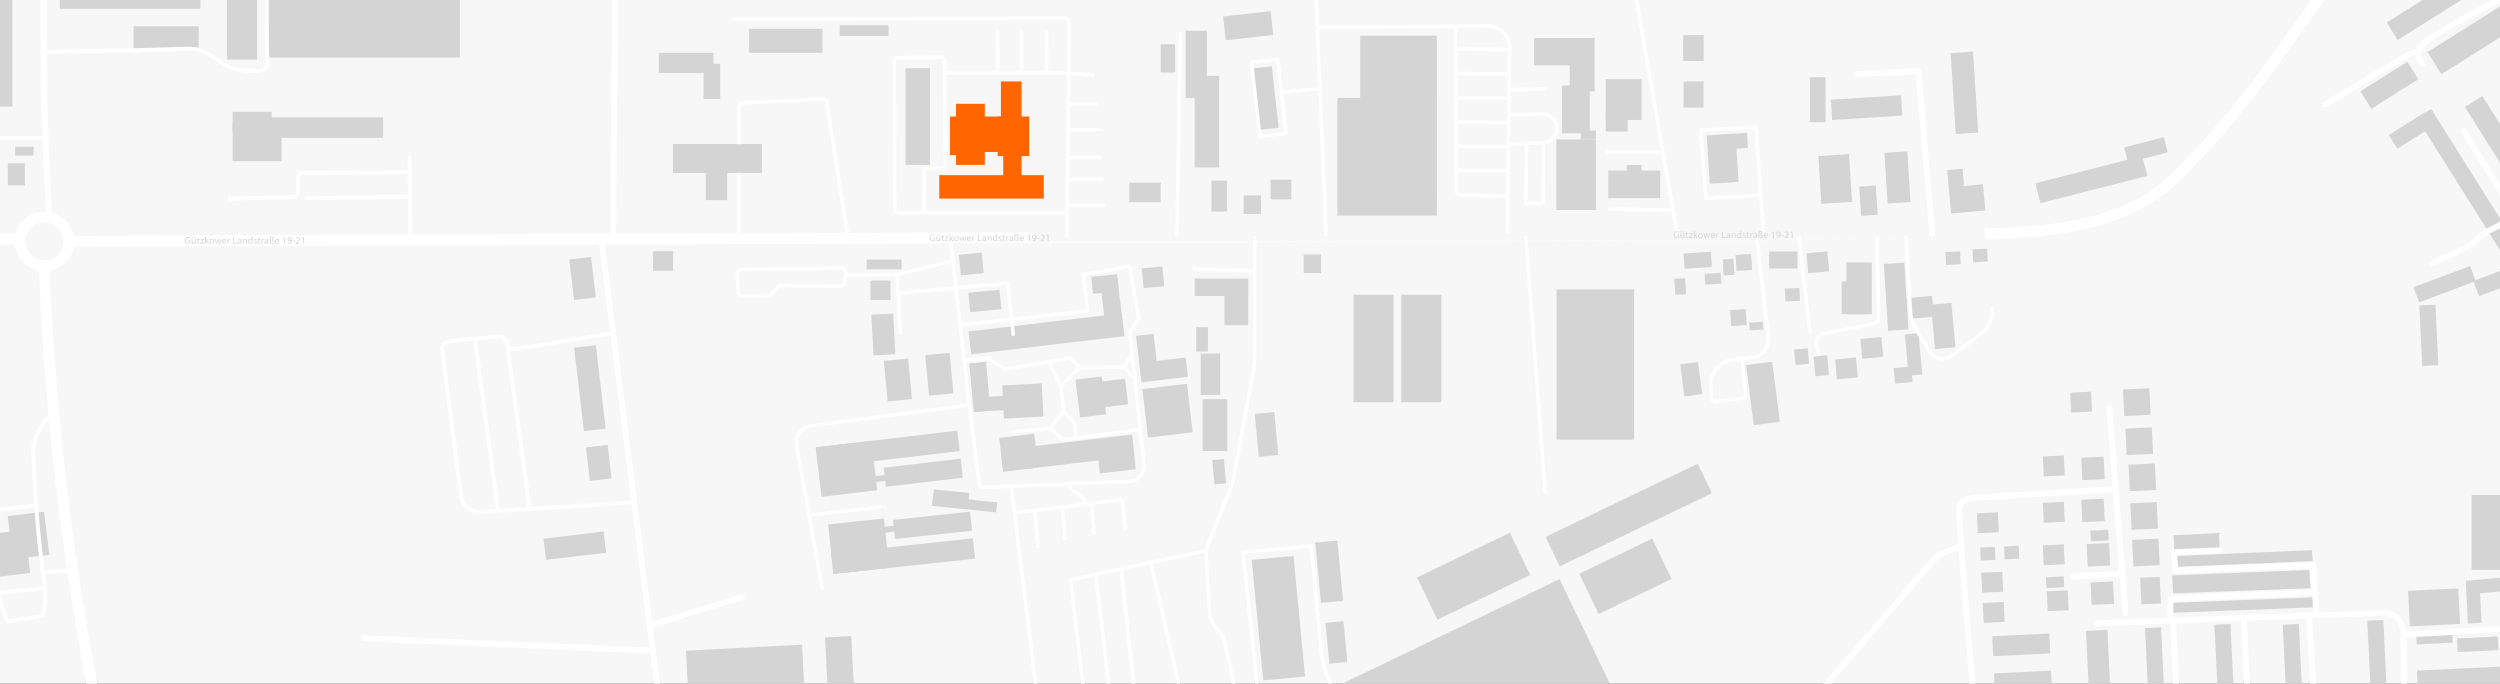 <svg xmlns="http://www.w3.org/2000/svg" id="Ebene_7" data-name="Ebene 7" viewBox="0 0 2560 700"><rect x="0" y="0" width="2560" height="700" fill="#333333" stroke="none"/><defs><clipPath id="clippath"><path d="M0 0h2560v700H0z" style="fill:none"/></clipPath><style>.cls-2,.cls-3,.cls-4,.cls-6,.cls-7,.cls-8,.cls-9{fill:none;stroke:#fff}.cls-2,.cls-3,.cls-6,.cls-8{stroke-miterlimit:10}.cls-2,.cls-9{stroke-width:6px}.cls-12{fill:#f60}.cls-13{fill:#d4d4d4}.cls-3,.cls-4,.cls-7,.cls-9{stroke-linecap:round}.cls-3,.cls-7,.cls-8{stroke-width:3.5px}.cls-4{stroke-width:4px}.cls-4,.cls-7,.cls-9{stroke-linejoin:round}.cls-6{stroke-width:11px}</style></defs><g style="clip-path:url(#clippath)"><path d="M0 0h2560v700H0z" style="fill:#f7f7f7"/><path d="M0 0h12.7v109.16H0zM15.46 150.28h19v9h-19zM7.99 167.28h17.44v22.53H7.99zM61.17 0h144v9h-144zM232.32 0h31v61h-31zM136.75 26.92h66.72v24.11h-66.72zM273.86 0h197v59h-197zM263.32 120.16h129v21h-129z" class="cls-13"/><path d="M238.18 114.49h40v21h-40z" class="cls-13"/><path d="M238.18 124.99h50.17v40.07h-50.17zM674.6 54.11h56v20.56h-56z" class="cls-13"/><path d="M720.5 65.38h17v36h-17zM767.12 29.5h75v24.61h-75zM859.84 25.87h50v11h-50zM927.28 69.85h25v99h-25zM689.27 147.75h90.5v29h-90.5z" class="cls-13"/><path d="M689.27 147.75h90.5v29h-90.5z" class="cls-13"/><path d="M689.27 147.75h90.5v29h-90.5z" class="cls-13"/><path d="M722.67 163.91h22v41h-22z" class="cls-13"/><path d="M1024.92 83.38h21.13v54.11h-21.13z" class="cls-12"/><path d="M1021.67 119.35h32.26v40.5h-32.26zM972.8 119.35h26v39.47h-26z" class="cls-12"/><path d="M978.95 106.29h29.5v62.56h-29.5z" class="cls-12"/><path d="M1004.31 119.35h25.75v36.25h-25.75zM1027.3 155.75h18.75v32.75h-18.75z" class="cls-12"/><path d="M961.84 179.36h107v24h-107z" class="cls-12"/><path d="M1188.53 45.27h14.75v29h-14.75zM1214.12 31.56h21.75v68.86h-21.75z" class="cls-13"/><path d="M1223.38 77.71h25v93.75h-25zM1240.56 184.91h15.75v31.75h-15.75zM1273.55 200.06h17.75v19h-17.75zM1334.99 260.56h17.75v19h-17.75zM1301.12 183.96h21.25v20.25h-21.25zM1169.124 274.854l21.154-2.015 1.92 20.159-21.154 2.015z" class="cls-13"/><rect width="21" height="63.25" x="1284.92" y="68.94" class="cls-13" rx=".75" ry=".75" transform="rotate(-6.4 1294.83 100.562)"/><path d="m1252.423 16.88 48.695-5.462 2.731 24.347-48.695 5.462zM1156.45 186.97h32.08v20h-32.08zM991.552 299.723l31.936-3.041 1.896 19.91-31.935 3.041zM905.008 369.483l24.907-2.372 3.957 41.552-24.907 2.372zM947.421 363.618l24.907-2.372 3.957 41.552-24.907 2.372zM992.655 372.32l16.834-1.603 4.737 49.745-16.833 1.603z" class="cls-13"/><path d="m992.655 372.32 16.834-1.603 4.737 49.745-16.833 1.603z" class="cls-13"/><path d="m1037.457 404.871.796 14.639-28.948 1.573-.795-14.639z" class="cls-13"/><path d="m1066.674 392.53 1.845 33.95-40.44 2.197-1.845-33.95zM892.355 451.351 898.34 502l-57.102 6.748-5.986-50.647z" class="cls-13"/><path d="m980.302 440.986 2.465 20.855-144.99 17.135-2.466-20.855zM983.71 469.63l2.303 19.484-78.861 9.32-2.303-19.485zM992.559 504.819l-1.67 16.385-36.312-3.701 1.67-16.385z" class="cls-13"/><path d="m1021.12 514.493-1.04 10.197-65.56-6.682 1.039-10.197zM915.374 485.343l.704 5.958-27.886 3.296-.704-5.959zM905.144 530.876l5.437 50.71-57.172 6.13-5.437-50.71z" class="cls-13"/><path d="m996.29 551.228 2.24 20.88-145.169 15.566-2.238-20.88zM993.386 523.94l2.092 19.508-78.957 8.466-2.092-19.508z" class="cls-13"/><path d="m924.703 537.366.64 5.966-27.92 2.993-.64-5.965zM892.261 322.213l22.38-1.165 2.17 41.684-22.38 1.165zM582.969 265.756l22.255-2.63 4.899 41.452-22.255 2.63zM587.873 356.104l22.255-2.63 10.096 85.425-22.255 2.63zM599.934 458.197l22.255-2.63 4.049 34.262-22.255 2.63zM556.547 551.553l61.601-7.28L620.716 566l-61.601 7.28zM891.36 287.29h20.5v20h-20.5zM668.77 257.3h20.5v20h-20.5zM887.36 265.8h35.9v10h-35.9zM981.905 260.923l23.394-2.228 2.004 21.045-23.394 2.228zM1392.85 36.54h78.5v164.3h-78.5z" class="cls-13"/><path d="M1369.48 100.24h101.87V220.8h-101.87zM1570.92 38.94h57v28h-57z" class="cls-13"/><path d="M1607.42 38.94h25.5v54.77h-25.5z" class="cls-13"/><path d="M1599.42 87.53h28.5v49h-28.5zM1593.69 142.77h40.5v72.25h-40.5z" class="cls-13"/><path d="M1618.88 133.76h15.31v9.01h-15.31zM1644.26 81.06h36.75v41.75h-36.75z" class="cls-13"/><path d="M1644.26 115.48h22.5v19.25h-22.5zM1646.85 174.67h53.2v28.25h-53.2z" class="cls-13"/><path d="M1665.74 168.87h15.27v7.5h-15.27zM1723.59 35.99h21v26.5h-21zM1723.94 83.45h20.5v26.75h-20.5zM1747.714 138.693l29.442-1.853 3.108 49.403-29.442 1.852z" class="cls-13"/><path d="m1761.012 137.856 27.945-1.758.967 15.38-27.944 1.758zM1861.979 159.787l31.438-1.978 3.077 48.904-31.438 1.978zM1929.653 156.478l23.454-1.476 3.265 51.898-23.454 1.475zM1929.084 270.296l20.958-1.319 4.301 68.365-20.958 1.319zM1890.72 268.71h26v53h-26z" class="cls-13"/><path d="M1885.88 288.21h25.5v33.5h-25.5zM1903.862 191.081l16.967-1.067 1.883 29.94-16.966 1.068zM1874.794 102.077l71.858-4.52 1.31 20.828-71.858 4.52zM1853.34 79.07h16v46.04h-16zM1997.472 54.32l22.955-1.445 5.214 82.877-22.955 1.444zM1995.523 191.925l35.039-3.152 2.406 26.752-35.038 3.152z" class="cls-13"/><path d="m1993.915 174.127 15.647-1.407 1.881 20.915-15.647 1.408zM2084.227 187.678l109.499-27.91 5.187 20.349-109.5 27.91z" class="cls-13"/><path d="m2175.1 150.907 40.698-10.374 3.952 15.505-40.698 10.374zM2485.725 53.361l75.319-47.413 14.272 22.672-75.32 47.413zM2443.943 23.107l75.32-47.413 11.256 17.882-75.32 47.413zM2417.072 93.48l48.053-30.249 11.256 17.882-48.052 30.248zM2446.05 138.31l38.082-23.972 8.806 13.99-38.083 23.972zM2471.387 294.176l58.043-21.794 5.81 15.475-58.042 21.794z" class="cls-13"/><path d="m2532.77 287.747 58.042-21.794 5.81 15.475-58.042 21.794zM2493.894 312.012l2.964 61.929-16.511.79-2.964-61.929zM2541.917 98.271l47.413 75.32-17.882 11.256-47.413-75.32zM2489.515 111.61l85.236 135.406-14.716 9.264-85.237-135.406zM2530.93 506.95H2560v76.5h-29.07zM2465.878 604.93l51.44-2.462 1.746 36.458-51.442 2.462zM2525.137 596.868l13.984-.67 1.994 41.673-13.984.67zM2424.091 635.622l16.441-.787 3.314 69.241-16.441.787zM2337.578 639.763l16.442-.787 3.313 69.241-16.44.787zM2267.578 639.76l16.442-.787 3.313 69.24-16.44.787zM2196.502 643.153l16.441-.787 3.314 69.241-16.441.787zM2191.506 591.7l20.007-.958 1.301 27.179-20.007.957zM2183.286 552.845l26.97-1.295 1.305 27.178-26.97 1.296zM2181.491 515.394l26.969-1.295 1.305 27.178-26.969 1.296zM2131.197 511.716l22.974-1.103 1.103 22.973-22.973 1.104zM2131.194 468.716l22.974-1.104 1.103 22.974-22.973 1.103zM2136.733 557.198l22.973-1.103 1.104 22.973-22.974 1.104zM2140.742 596.45l22.973-1.103 1.104 22.974-22.974 1.103zM2095.858 605.487l21.476-1.032.98 20.407-21.475 1.031zM2091.857 558.453l21.475-1.032.98 20.407-21.475 1.031zM2091.857 514.903l21.475-1.032.98 20.407-21.475 1.031zM2091.848 467.408l21.475-1.032.98 20.406-21.475 1.032zM2119.843 402.1l21.475-1.032.98 20.406-21.475 1.032zM2024.359 525.619l21.475-1.032.98 20.407-21.475 1.031zM1849.827 259.398l21.413-1.926 1.83 20.348-21.413 1.926zM1777.187 261.034l15.968-1.005 1.036 16.468-15.968 1.004zM1787.937 373.877l26.78-3.44 7.899 61.495-26.78 3.44zM1593.92 296.32h79.45v153.9h-79.45zM1434.94 301.9h41v110.05h-41zM1546.115 545.542l20.813 43.286-95.07 45.713-20.814-43.286zM1597.031 593.013l55.633 115.7-230.048 110.615-55.632-115.7zM1738.523 474.823l14.513 30.182-155.868 74.947-14.512-30.182zM1691.87 551.57l19.856 41.294-74.685 35.912-19.856-41.295zM1385.94 301.9h41v110.05h-41zM1720.55 373.135l18.25-2.345 4.214 32.8-18.25 2.345zM1771.681 317.478l15.969-1.005 1.036 16.468-15.969 1.004zM1763.99 265.633l11.048-.695 1.036 16.467-11.048.695zM1714.486 285.502l11.048-.695 1.036 16.467-11.048.695zM1746.174 291.467l-.695-11.049 16.467-1.036.695 11.049zM1791.667 338.373l-.503-7.985 13.973-.879.502 7.985zM1724.938 275.212l-.986-15.679 27.995-1.761.986 15.679zM1905.108 347.053l21.414-1.926 1.83 20.348-21.414 1.926zM1879.11 368.018l21.414-1.926 1.83 20.348-21.413 1.926zM1857.11 365.019l13.944-1.255 1.83 20.348-13.943 1.255zM1811.6 274.97v-17.5h29v17.5zM1837.131 357.864l13.944-1.254 1.433 15.936-13.944 1.254zM1939.107 376.863l17.928-1.612 1.433 15.935-17.928 1.613z" class="cls-13"/><path d="m1950.563 342.448 14.024-1.262 3.808 42.34-14.023 1.261zM1977.342 312.042l20.916-1.882 4.081 45.377-20.915 1.881z" class="cls-13"/><path d="m1955.216 305.08 23.276-2.095 1.919 21.324-23.276 2.094zM2028.816 586.525l21.475-1.032.98 20.407-21.475 1.031zM2030.309 617.468l21.475-1.032.98 20.407-21.475 1.031zM2040.046 651.503l58.433-2.806.98 20.406-58.433 2.807zM2041.869 689.542l58.433-2.807.98 20.407-58.433 2.807zM2140.568 543.304l18.21-.875.527 10.987-18.209.875zM2095.066 591.152l18.209-.875.528 10.988-18.21.874zM2027.678 560.747l14.983-.72.636 13.235-14.983.72zM2052.172 559.543l14.983-.72.636 13.235-14.983.72zM1992.15 258.129l14.983-.72.635 13.235-14.982.72zM1827.622 295.5l14.983-.72.635 13.235-14.982.72zM2019.843 255.324l14.983-.72.636 13.235-14.983.72zM2179.596 475.84l26.969-1.295 1.305 27.179-26.969 1.295zM2176.484 438.842l26.969-1.295 1.305 27.179-26.968 1.295zM2173.958 398.84l26.969-1.296 1.305 27.179-26.969 1.295zM2136.044 646.05l21.975-1.052 3.313 69.241-21.974 1.052zM2566.611 591.013l1.243 13.945-41.556 3.701-1.242-13.945zM2272.248 545.824l.84 17.51-46.446 2.23-.84-17.51zM2224.33 589.12l140.35-5.45 1.17 18.69-140.64 5.2zM2224.41 617.33l143.75-5.65.73 10.27-144.05 5.52zM2227.09 569.34l140.32-5.96.81 11.23-140.61 5.81zM2557.752 651.725l.671 13.984-41.671 2.002-.672-13.984zM2561.84 682.53l.963 20.046-86.9 4.174-.963-20.047zM2511.041 646.239l.569 11.836-36.958 1.775-.568-11.836zM1346.792 555.661l22.648-2.157 5.878 61.721-22.648 2.157zM1284.84 423.806l20.01-1.906 4.19 44.001-20.01 1.906zM1253.77 288.86h24.37v44.2h-24.37z" class="cls-13"/><path d="M1223.38 285.21h54.76v17.91h-54.76zM1186.4 385.71l-17.875 2.112-5.188-43.895 17.876-2.112zM1149.472 329.136l-17.876 2.112-5.187-43.894 17.876-2.113z" class="cls-13"/><path d="m1143.98 280.899 1.662 17.45-26.47 2.522-1.663-17.451zM1216.47 385.823l-47.539 5.618-2.336-19.762 47.54-5.619zM1132.726 424.24l-26.813 3.169-4.577-38.73 26.813-3.17z" class="cls-13"/><path d="m1155.203 414.045-36.745 4.343-3.102-26.248 36.745-4.342zM1163.038 480.476l-36.745 4.342-3.853-32.603 36.745-4.342z" class="cls-13"/><path d="m1161.795 467.063-134.474 15.892-2.612-22.106 134.474-15.892z" class="cls-13"/><path d="m1063.128 478.728-35.821 4.233-4.084-34.56 35.82-4.233zM1151.461 344.19l-156.908 18.543-2.758-23.337 156.908-18.544zM1221.304 442.688l-45.682 5.398-5.869-49.654 45.682-5.399zM1256.75 461.8h-25.26v-53.07h25.26zM1249.5 404.51h-20v-42.47h20zM1236.95 360.01h-12v-25h12zM1255.568 494.895l-11.946 1.138-2.37-24.887 11.945-1.138zM1281.773 573.337l42.807-4.077 11.755 123.442-42.806 4.076zM1357.273 637.835l18.417-1.753 3.982 41.81-18.417 1.754zM702.447 666.31l118.809-6.184 2.26 43.42-118.809 6.186zM844.771 652.723l26.924-1.401 2.634 50.611-26.923 1.402zM7.893 528.522l37.213-4.556 5.407 44.17-37.212 4.557z" class="cls-13"/><path d="m-11.712 547.027 37.212-4.556 5.408 44.17-37.212 4.556z" class="cls-13"/><path d="M44.57-10.83c-.64 78.14 1.35 156.3 5.97 234.3" class="cls-2"/><path d="M45.24 274.84a2888.641 2888.641 0 0 0 50.35 433.38" class="cls-6"/><path d="M45.11 53.56c51.51-1.82 87.57-1.67 136.53-3.4 8.05-.28 16.32-1.06 23.97 1.48 10.56 3.5 18.51 12.38 28.73 16.75 7.64 3.27 16.12 3.84 24.41 4.36 5.4.34 12.14-.06 14.36-5 .83-1.86.78-3.98.71-6.02-.79-22.9-.62-44.26-.62-69.44" style="fill:none;stroke:#fff;stroke-miterlimit:10;stroke-width:4px"/><path d="M69.6 247.09s1963.25-7.51 1963.1-7.48c30.95-1.33 62.03-2.67 92.45-8.54 30.42-5.86 60.38-16.47 85.35-34.79 16.38-12.02 32.78-30.21 43.82-42.21 56.68-61.58 89.3-113.6 132.26-172.18" class="cls-6"/><path d="m630.13-14.29-2.32 259.32M616.21 248.27l58.39 467.17" class="cls-2"/><path d="M1357.98 241.09 1347.51-6.93M1543.68 239.13l2.18-189.44c.15-12.92-10.37-23.44-23.29-23.29l-171.92 1.96" class="cls-8"/><path d="m1978.65 239.22-14.3-166.32-61.64 2.87M1863.53 708.73l115.85-134.65c3.46-4.02 7.88-7.11 12.84-8.99l13-4.91M2019.91 702.75s-12.46-146.95-13.35-169.93c-.07-1.8-.27-7.99-.26-9.34.04-4.14.28-8.01 5.39-10.96 5.84-3.37 14.67-3.06 21.39-3.5 43.46-2.82 81.7-4.75 129.13-7.83M2159.98 418.05l16.47 209.68M2122.53 590.55l49.08-3.23M2146.82 638.28s295.2-11.16 295.48-10.97c7.8.29 15.12 5.88 17.45 13.33 1.09 3.48 1.16 7.19 1.22 10.84l.87 53.3M2462.84 649.89l102.14-5.88M2225.39 636.34l3.02 67.53M2297.78 633.42l3.35 68.52M2364.67 631.14l4.23 73.24M2372.02 629.16l-3.46-50.3-141.03 5.45-1.38-18.96 46.42-1.77" class="cls-9"/><path d="m2370 606.84-147.42 5.91-.21 21.89M2565.38 203.13s-85.04-137.75-84.97-137.57c-2.19-3.75-4.43-7.87-3.86-12.17.46-3.51 2.76-6.51 5.32-8.96 3.37-3.22 7.31-5.76 11.26-8.23 24.34-15.21 49.96-28.27 75.53-41.31M2475.88 53.5c-5.76-.08-11.04 2.99-15.98 5.96l-79.08 47.61M2564.71 227.6c-8.32 5.5-18.33 8.46-25.7 15.18-2.46 2.24-4.57 4.86-7.25 6.83-1.89 1.39-4.01 2.42-6.12 3.44-11.73 5.68-23.46 11.36-35.18 17.04" class="cls-9"/><path d="m234.9 203.47 66.16-1.7a3.886 3.886 0 0 0 3.79-3.78l.47-16.97a3.89 3.89 0 0 1 3.85-3.78l108.4-1.08M419.37 161.17l.74 79.76M418.99 201.45l-104.82 1.7M45.39 141.17l-47.8-.01M53.55 424.03C42.16 434.4 33.06 449.5 34 464.87c1.01 16.39 1.44 27.88 2.53 45.58 1.57 25.56 4.51 53.81 8.06 80.4 1.78 13.31 3.56 27.33-1.43 39.8l-35.89 5.81-9.95-29.41 48.12-4.29M34.99 517.69l-36.57 4.33M45.26 585.55l25.93-.39M628.1 340.98l-99.17 16.31c-4.45.73-8.73-2.02-9.9-6.37h0a8.77 8.77 0 0 0-9.34-6.44l-48.92 4.85c-4.92.49-8.47 4.95-7.84 9.86l18.95 147.8c1.33 10.4 10.51 17.97 20.98 17.31l155.48-9.9M486.15 346.88l23.75 175.39M519.3 351.76l22.85 168.21" class="cls-4"/><path d="m751.58 19.99 337.35-1.54a5.98 5.98 0 0 1 6.01 6.05l-2.41 216.55" class="cls-7"/><path d="m1119.37 76.59-24.83-1.76-125.8-.18c-.88 0-1.59-.73-1.56-1.6l.27-11.34a3.082 3.082 0 0 0-3.1-3.15l-45.57.37a3.032 3.032 0 0 0-3.01 3.04l.62 153.52c0 1.13.92 2.04 2.04 2.03l174.18-.12" class="cls-7"/><path d="m967.26 69.85.72 102.7-21.43-.45-.42 44.43M1021.55 32.17l.12 42.51M1046.05 32.17l.12 42.51M1046.05 32.17l.12 42.51M1122.91 106.29l-27.44-.02-.29-.02M1125.43 132.79l-29.93-.02-.32-.02M1126.42 161.29l-32.16-.02-.34-.02M1128.42 184.04l-34.14-.02-.36-.02M1130.67 210.29l-36.36-.02-.39-.02M756.36 241.5l.72-133.76c0-1.24.98-2.25 2.21-2.31l84.66-4.05c1.19-.06 2.22.79 2.41 1.96l21.32 136.59M1071.87 33.45l-.31 41.32M1208.77 34.36l-3.55 206.26M1350.14 90.78l-37.97 3.83 4.57 41.73-26.49 3.58-8.79-76.27 26.81-2.74 3.94 33.68" class="cls-7"/><path d="m1490.44 26.17.87 168.52a5.558 5.558 0 0 0 5.48 5.53l46.96.63M1544.94 50.54l-54.5-.34M1545.56 75.54l-54.73-.34M1545.28 100.59l-54.44-.35M1545.28 125.34l-54.44-.35M1545.28 150.09l-54.84-.35M1542.95 174.84l-52.51-.35" class="cls-8"/><path d="m1547.88 91.72 35.01-.94M1546.27 117.56l32.51-.75c8.38-.19 15.36 6.12 15.7 14.19h0c.34 8.19-6.31 15.08-14.81 15.36l-34.1 1.11" class="cls-3"/><path d="m1580.63 147.62-.14 60.4-18.11.34.89-60.89M1717.5 239.57 1674.43-7.26M1712.2 215.02l-64.09-1.07M1702.35 155.97l-55.5-.31M1805.7 237.96l-7.59-107.88-56.54 3.24 5.17 69.82 56.3-3.28" class="cls-7"/><path d="m668.19 666.28-295.41-12.62M667.59 639.75l91.9-28.29" class="cls-9"/><path d="m842 602.77-26.36-146.19c-1.79-9.92 5.08-19.33 15.08-20.63l161.91-21.15-19.53-172.15M828.9 527.58l72.53-8.27" class="cls-7"/><path d="m992.23 413.82 10.75 82.88a2.812 2.812 0 0 0 2.9 2.45l150.64-6.3c9.04-.38 15.88-8.31 14.92-17.31l-14.51-136.06 9.1-13.04-9.11-53.54-47.67 8.21 4.62 37.31-128.79 14.26" class="cls-7"/><path d="m989 368.95 22.37-1.97 17.77 10.99 66.68-11.12 10.45 9.74 44.67-.81 8.4-13.74M1161.4 387.62l-9.9-11.39M975.31 267.3l-54.09 13.22c-.3.07-.6.11-.91.12l-50.1 1.56c-2.32.07-4.3-1.66-4.53-3.97h0a4.412 4.412 0 0 0-4.46-3.97l-101.81 1.71a4.42 4.42 0 0 0-4.34 4.55l.58 18.35a4.415 4.415 0 0 0 4.5 4.27l26.38-.52c1.22-.02 2.37-.55 3.19-1.45l6.62-7.32c.85-.94 2.06-1.47 3.33-1.45l60.78.8a4.41 4.41 0 0 0 4.38-3.54l1.9-8.71M918.66 280.89l3.24 60.13M920.44 299.98l111.47-9.76 5.55 52.13M1166.7 439.86l-77.72 10.36-14.06-11.61-37.11 3.54" class="cls-7"/><path d="m1074.47 371.9 11.72 23.81 19.69-19.48M1086.41 396.41l2.81 25.43-14.3 16.77M1089.44 421.84l-.07-.11 11.37 11.98.66 13.53M1035.25 498.38l.3-.62 25.86 210.87M1039.56 525.16l109.89-13.54 3.08 30.78M1117.44 515.72l2.87 30.37M1087.78 521.22l2.88 30.37M1059.97 524.72l2.88 35.5M1095.04 495.43c.17 2.9 1.74 5.69 4.13 7.33 1.42.98 3.08 1.56 4.59 2.39 3.75 2.07 6.55 5.79 7.49 9.97M1284.82 243.32v118.29c0 6.89-.63 13.78-1.87 20.56l-20.14 109.68c-.34 1.87-.87 3.69-1.58 5.45L1237 557.64a28.544 28.544 0 0 0-1.99 12.36l3.54 56.17c.43 6.9 3.37 13.4 8.26 18.29h0a28.41 28.41 0 0 1 7.72 14.27l9.94 47.63M1096.91 593.65l137.85-29.82M1096.38 594.18l13.34 114.04M1122.22 589.52l13.34 114.04M1148.06 582.73l13.34 123.64M1178.59 576.23l29.5 130.14" class="cls-7"/><path d="m1287.25 701.94-14.39-136.36 69.75-6.27 10.44 107.94a94.47 94.47 0 0 0 8.35 30.69l1.69 3.64M1562.55 243.11l19.65 260.27M1799.04 243.44l11.71 101.92c1.18 10.24-6.2 19.49-16.45 20.62l-18.84 2.08c-14.15 1.56-24.54 14-23.57 28.2l.75 10.96a4.27 4.27 0 0 0 4.81 3.94l27.47-3.54a3.36 3.36 0 0 0 2.91-3.72l-4.16-35.86M1842.09 242.79l11.25 97.35M1922.13 242.79l1.63 82.45a6.175 6.175 0 0 1-4.96 6.17l-51.48 10.3c-5.14 1.03-8.38 6.14-7.11 11.23l2.42 9.7M1951.68 242.42l4.65 75.83c.43 7.01 2.58 13.81 6.27 19.78l13.82 22.4c4.6 7.45 14.59 9.35 21.6 4.11l30.74-23a28.047 28.047 0 0 0 11.23-23.48l-.11-2.92" class="cls-7"/><path d="m21.49 244.8-27-.02" class="cls-6"/><circle cx="45.39" cy="247.09" r="25" class="cls-6"/><path d="m1223.23 275.42 61.08 2.05" class="cls-3"/><path d="M689.27 147.75h90.5v29h-90.5zM194.82 249.2c-.39.14-1.16.37-2.07.37-1.02 0-1.86-.26-2.52-.89-.58-.56-.94-1.46-.94-2.51 0-2.01 1.39-3.48 3.65-3.48.78 0 1.39.17 1.68.31l-.21.71c-.36-.16-.81-.29-1.49-.29-1.64 0-2.71 1.02-2.71 2.71s1.03 2.72 2.6 2.72c.57 0 .96-.08 1.16-.18v-2.01h-1.37v-.7h2.22v3.24ZM200.35 248.18c0 .5.01.94.04 1.32h-.78l-.05-.79h-.02c-.23.39-.74.9-1.6.9-.76 0-1.67-.42-1.67-2.12v-2.83h.88v2.68c0 .92.28 1.54 1.08 1.54.59 0 1-.41 1.16-.8.05-.13.08-.29.08-.45v-2.97h.88zm-3.43-4.89c0-.28.23-.51.51-.51s.49.22.49.51c0 .27-.2.51-.49.51s-.51-.24-.51-.51m1.86 0c0-.28.22-.51.5-.51s.49.22.49.51c0 .27-.2.51-.49.51s-.5-.24-.5-.51M203.05 243.27v1.39h1.26v.67h-1.26v2.61c0 .6.17.94.66.94.23 0 .4-.03.51-.06l.04.66c-.17.07-.44.12-.78.12-.41 0-.74-.13-.95-.37-.25-.26-.34-.69-.34-1.26v-2.64h-.75v-.67h.75v-1.16l.86-.23ZM204.93 248.99l2.19-2.85c.21-.26.41-.49.63-.75v-.02h-2.62v-.71h3.69v.55l-2.17 2.81c-.2.27-.4.51-.62.76v.02h2.83v.7h-3.93zM210.81 246.88h.02c.12-.17.29-.38.43-.55l1.42-1.67h1.06l-1.87 1.99 2.13 2.85h-1.07l-1.67-2.32-.45.5v1.82h-.87v-7.1h.87v4.48ZM219.19 247.04c0 1.79-1.24 2.57-2.41 2.57-1.31 0-2.32-.96-2.32-2.49 0-1.62 1.06-2.57 2.4-2.57s2.33 1.01 2.33 2.49Zm-3.84.05c0 1.06.61 1.86 1.47 1.86s1.47-.79 1.47-1.88c0-.82-.41-1.86-1.45-1.86s-1.49.96-1.49 1.88M220.76 244.66l.64 2.46c.14.54.27 1.04.36 1.54h.03c.11-.49.27-1.01.43-1.53l.79-2.47h.74l.75 2.42c.18.58.32 1.09.43 1.58h.03c.08-.49.21-1 .37-1.57l.69-2.43h.87l-1.56 4.84h-.8l-.74-2.31c-.17-.54-.31-1.02-.43-1.59h-.02c-.12.58-.27 1.08-.44 1.6l-.78 2.3h-.8l-1.46-4.84h.9ZM228.34 247.24c.02 1.19.78 1.68 1.66 1.68.63 0 1.01-.11 1.34-.25l.15.63c-.31.14-.84.3-1.61.3-1.49 0-2.38-.98-2.38-2.44s.86-2.61 2.27-2.61c1.58 0 2 1.39 2 2.28 0 .18-.02.32-.03.41zm2.58-.63c.01-.56-.23-1.43-1.22-1.43-.89 0-1.28.82-1.35 1.43h2.57M233.04 246.17c0-.57 0-1.06-.04-1.51h.77l.03.95h.04c.22-.65.75-1.06 1.34-1.06.1 0 .17 0 .25.03v.83c-.09-.02-.18-.03-.3-.03-.62 0-1.06.47-1.18 1.13-.02.12-.04.26-.04.41v2.58h-.87zM238.82 242.76h.87v6.01h2.88v.73h-3.75v-6.74ZM246.37 249.5l-.07-.61h-.03c-.27.38-.79.72-1.48.72-.98 0-1.48-.69-1.48-1.39 0-1.17 1.04-1.81 2.91-1.8v-.1c0-.4-.11-1.12-1.1-1.12-.45 0-.92.14-1.26.36l-.2-.58c.4-.26.98-.43 1.59-.43 1.48 0 1.84 1.01 1.84 1.98v1.81c0 .42.02.83.08 1.16h-.8Zm-.13-2.47c-.96-.02-2.05.15-2.05 1.09 0 .57.38.84.83.84.63 0 1.03-.4 1.17-.81.03-.09.05-.19.05-.28zM248.69 245.97c0-.5 0-.91-.04-1.31h.78l.05.8h.02c.24-.46.8-.91 1.6-.91.67 0 1.71.4 1.71 2.06v2.89h-.88v-2.79c0-.78-.29-1.43-1.12-1.43-.58 0-1.03.41-1.18.9-.04.11-.06.26-.06.41v2.91h-.88v-3.53ZM258.6 242.4v5.85c0 .43.01.92.04 1.25h-.79l-.04-.84h-.02c-.27.54-.86.95-1.65.95-1.17 0-2.07-.99-2.07-2.46-.01-1.61.99-2.6 2.17-2.6.74 0 1.24.35 1.46.74h.02v-2.89zm-.88 4.23c0-.11-.01-.26-.04-.37-.13-.56-.61-1.02-1.27-1.02-.91 0-1.45.8-1.45 1.87 0 .98.48 1.79 1.43 1.79.59 0 1.13-.39 1.29-1.05.03-.12.04-.24.04-.38v-.84ZM260.12 248.6c.26.17.72.35 1.16.35.64 0 .94-.32.94-.72 0-.42-.25-.65-.9-.89-.87-.31-1.28-.79-1.28-1.37 0-.78.63-1.42 1.67-1.42.49 0 .92.14 1.19.3l-.22.64c-.19-.12-.54-.28-.99-.28-.52 0-.81.3-.81.66 0 .4.29.58.92.82.84.32 1.27.74 1.27 1.46 0 .85-.66 1.45-1.81 1.45-.53 0-1.02-.13-1.36-.33l.22-.67ZM265.44 243.27v1.39h1.26v.67h-1.26v2.61c0 .6.17.94.66.94.23 0 .4-.03.51-.06l.04.66c-.17.07-.44.12-.78.12-.41 0-.74-.13-.95-.37-.25-.26-.34-.69-.34-1.26v-2.64h-.75v-.67h.75v-1.16l.86-.23ZM267.87 246.17c0-.57 0-1.06-.04-1.51h.77l.03.95h.04c.22-.65.75-1.06 1.34-1.06.1 0 .17 0 .25.03v.83c-.09-.02-.18-.03-.3-.03-.62 0-1.06.47-1.18 1.13-.02.12-.04.26-.04.41v2.58h-.87v-3.33ZM273.95 249.5l-.07-.61h-.03c-.27.38-.79.72-1.48.72-.98 0-1.48-.69-1.48-1.39 0-1.17 1.04-1.81 2.91-1.8v-.1c0-.4-.11-1.12-1.1-1.12-.45 0-.92.14-1.26.36l-.2-.58c.4-.26.98-.43 1.59-.43 1.48 0 1.84 1.01 1.84 1.98v1.81c0 .42.02.83.08 1.16h-.8Zm-.13-2.47c-.96-.02-2.05.15-2.05 1.09 0 .57.38.84.83.84.63 0 1.03-.4 1.17-.81.03-.09.05-.19.05-.28zM276.27 249.5v-4.52c0-1.14.27-1.78.71-2.18.38-.34.86-.51 1.47-.51.95 0 1.78.6 1.78 1.69 0 .35-.12.66-.23.82-.45.19-.72.47-.72.81s.2.55.51.87c.4.4.81.82.81 1.54 0 .94-.68 1.59-1.79 1.59-.37 0-.77-.06-1.06-.21l.16-.67c.26.13.54.2.84.2.64 0 .98-.38.98-.84 0-.42-.18-.7-.54-1.03-.42-.4-.78-.77-.78-1.33 0-.51.32-.95.89-1.23.05-.12.09-.26.09-.43 0-.69-.42-1.09-1.04-1.09-.77 0-1.2.54-1.2 1.96v4.56h-.88ZM282.42 247.24c.02 1.19.78 1.68 1.66 1.68.63 0 1.01-.11 1.34-.25l.15.63c-.31.14-.84.3-1.61.3-1.49 0-2.38-.98-2.38-2.44s.86-2.61 2.27-2.61c1.58 0 2 1.39 2 2.28 0 .18-.02.32-.03.41zm2.58-.63c.01-.56-.23-1.43-1.22-1.43-.89 0-1.28.82-1.35 1.43H285ZM291.05 243.82h-.02l-1.13.61-.17-.67 1.42-.76h.75v6.5h-.85v-5.68ZM294.96 248.88c.19.02.41 0 .71-.03.51-.07.99-.28 1.36-.63.43-.39.74-.96.86-1.73h-.03c-.36.44-.88.7-1.53.7-1.17 0-1.92-.88-1.92-1.99 0-1.23.89-2.31 2.22-2.31s2.15 1.08 2.15 2.74c0 1.43-.48 2.43-1.12 3.05-.5.49-1.19.79-1.89.87-.32.05-.6.06-.81.05v-.72Zm.32-3.74c0 .81.49 1.38 1.25 1.38.59 0 1.05-.29 1.28-.68a.58.58 0 0 0 .08-.32c0-1.11-.41-1.96-1.33-1.96-.75 0-1.28.66-1.28 1.58M302.08 246.47v.65h-2.47v-.65zM303.01 249.5v-.54l.69-.67c1.66-1.58 2.41-2.42 2.42-3.4 0-.66-.32-1.27-1.29-1.27-.59 0-1.08.3-1.38.55l-.28-.62c.45-.38 1.09-.66 1.84-.66 1.4 0 1.99.96 1.99 1.89 0 1.2-.87 2.17-2.24 3.49l-.52.48v.02h2.92v.73h-4.15ZM310.23 243.82h-.02l-1.13.61-.17-.67 1.42-.76h.75v6.5h-.85v-5.68ZM1719.27 243.46c-.39.14-1.16.37-2.07.37-1.02 0-1.86-.26-2.52-.89-.58-.56-.94-1.46-.94-2.51 0-2.01 1.39-3.48 3.65-3.48.78 0 1.39.17 1.68.31l-.21.71c-.36-.16-.81-.29-1.49-.29-1.64 0-2.71 1.02-2.71 2.71s1.03 2.72 2.6 2.72c.57 0 .96-.08 1.16-.18v-2.01h-1.37v-.7h2.22v3.24ZM1724.81 242.44c0 .5 0 .94.04 1.32h-.78l-.05-.79h-.02c-.23.39-.74.9-1.6.9-.76 0-1.67-.42-1.67-2.12v-2.83h.88v2.68c0 .92.28 1.54 1.08 1.54.59 0 1-.41 1.16-.8.05-.13.08-.29.08-.45v-2.97h.88v3.52Zm-3.43-4.89c0-.28.23-.51.51-.51s.49.22.49.51c0 .27-.2.51-.49.51s-.51-.24-.51-.51m1.86 0c0-.28.22-.51.5-.51s.49.22.49.51c0 .27-.2.51-.49.51s-.5-.24-.5-.51M1727.51 237.54v1.39h1.26v.67h-1.26v2.61c0 .6.17.94.66.94.23 0 .4-.03.51-.06l.04.66c-.17.07-.44.12-.78.12-.41 0-.74-.13-.95-.37-.25-.26-.34-.69-.34-1.26v-2.64h-.75v-.67h.75v-1.16l.86-.23ZM1729.39 243.25l2.19-2.85c.21-.26.41-.49.63-.75v-.02h-2.62v-.71h3.69v.55l-2.17 2.81c-.2.27-.4.51-.62.76v.02h2.83v.7h-3.93v-.51ZM1735.27 241.15h.02c.12-.17.29-.38.43-.55l1.42-1.67h1.06l-1.87 1.99 2.13 2.85h-1.07l-1.67-2.32-.45.5v1.82h-.87v-7.1h.87v4.48ZM1743.64 241.31c0 1.79-1.24 2.57-2.41 2.57-1.31 0-2.32-.96-2.32-2.49 0-1.62 1.06-2.57 2.4-2.57s2.33 1.01 2.33 2.49m-3.84.05c0 1.06.61 1.86 1.47 1.86s1.47-.79 1.47-1.88c0-.82-.41-1.86-1.45-1.86s-1.49.96-1.49 1.88M1745.22 238.93l.64 2.46c.14.54.27 1.04.36 1.54h.03c.11-.49.27-1.01.43-1.53l.79-2.47h.74l.75 2.42c.18.58.32 1.09.43 1.58h.03c.08-.49.21-1 .37-1.57l.69-2.43h.87l-1.56 4.84h-.8l-.74-2.31c-.17-.54-.31-1.02-.43-1.59h-.02c-.12.58-.27 1.08-.44 1.6l-.78 2.3h-.8l-1.46-4.84zM1752.8 241.5c.02 1.19.78 1.68 1.66 1.68.63 0 1.01-.11 1.34-.25l.15.63c-.31.14-.84.3-1.61.3-1.49 0-2.38-.98-2.38-2.44s.86-2.61 2.27-2.61c1.58 0 2 1.39 2 2.28 0 .18-.02.32-.03.41zm2.58-.63c0-.56-.23-1.43-1.22-1.43-.89 0-1.28.82-1.35 1.43h2.57M1757.5 240.44c0-.57 0-1.06-.04-1.51h.77l.03.95h.04c.22-.65.75-1.06 1.34-1.06.1 0 .17 0 .25.03v.83c-.09-.02-.18-.03-.3-.03-.62 0-1.06.47-1.18 1.13-.02.12-.04.26-.04.41v2.58h-.87zM1763.28 237.03h.87v6.01h2.88v.73h-3.75v-6.74ZM1770.83 243.76l-.07-.61h-.03c-.27.38-.79.72-1.48.72-.98 0-1.48-.69-1.48-1.39 0-1.17 1.04-1.81 2.91-1.8v-.1c0-.4-.11-1.12-1.1-1.12-.45 0-.92.14-1.26.36l-.2-.58c.4-.26.98-.43 1.59-.43 1.48 0 1.84 1.01 1.84 1.98v1.81c0 .42.02.83.08 1.16h-.8Zm-.13-2.47c-.96-.02-2.05.15-2.05 1.09 0 .57.38.84.83.84.63 0 1.03-.4 1.17-.81.03-.09.05-.19.05-.28v-.84M1773.15 240.24c0-.5 0-.91-.04-1.31h.78l.05.8h.02c.24-.46.8-.91 1.6-.91.67 0 1.71.4 1.71 2.06v2.89h-.88v-2.79c0-.78-.29-1.43-1.12-1.43-.58 0-1.03.41-1.18.9-.04.11-.06.26-.06.41v2.91h-.88v-3.53ZM1783.05 236.67v5.85c0 .43 0 .92.04 1.25h-.79l-.04-.84h-.02c-.27.54-.86.95-1.65.95-1.17 0-2.07-.99-2.07-2.46-.01-1.61.99-2.6 2.17-2.6.74 0 1.24.35 1.46.74h.02v-2.89h.88Zm-.88 4.23c0-.11 0-.26-.04-.37-.13-.56-.61-1.02-1.27-1.02-.91 0-1.45.8-1.45 1.87 0 .98.48 1.79 1.43 1.79.59 0 1.13-.39 1.29-1.05.03-.12.04-.24.04-.38v-.84ZM1784.58 242.86c.26.17.72.35 1.16.35.64 0 .94-.32.94-.72 0-.42-.25-.65-.9-.89-.87-.31-1.28-.79-1.28-1.37 0-.78.63-1.42 1.67-1.42.49 0 .92.14 1.19.3l-.22.64c-.19-.12-.54-.28-.99-.28-.52 0-.81.3-.81.66 0 .4.29.58.92.82.84.32 1.27.74 1.27 1.46 0 .85-.66 1.45-1.81 1.45-.53 0-1.02-.13-1.36-.33l.22-.67ZM1789.9 237.54v1.39h1.26v.67h-1.26v2.61c0 .6.17.94.66.94.23 0 .4-.03.51-.06l.04.66c-.17.07-.44.12-.78.12-.41 0-.74-.13-.95-.37-.25-.26-.34-.69-.34-1.26v-2.64h-.75v-.67h.75v-1.16l.86-.23ZM1792.33 240.44c0-.57 0-1.06-.04-1.51h.77l.03.95h.04c.22-.65.75-1.06 1.34-1.06.1 0 .17 0 .25.03v.83c-.09-.02-.18-.03-.3-.03-.62 0-1.06.47-1.18 1.13-.02.12-.04.26-.04.41v2.58h-.87zM1798.41 243.76l-.07-.61h-.03c-.27.38-.79.72-1.48.72-.98 0-1.48-.69-1.48-1.39 0-1.17 1.04-1.81 2.91-1.8v-.1c0-.4-.11-1.12-1.1-1.12-.45 0-.92.14-1.26.36l-.2-.58c.4-.26.98-.43 1.59-.43 1.48 0 1.84 1.01 1.84 1.98v1.81c0 .42.02.83.08 1.16h-.8Zm-.13-2.47c-.96-.02-2.05.15-2.05 1.09 0 .57.38.84.83.84.63 0 1.03-.4 1.17-.81.03-.09.05-.19.05-.28zM1800.73 243.76v-4.52c0-1.14.27-1.78.71-2.18.38-.34.86-.51 1.47-.51.95 0 1.78.6 1.78 1.69 0 .35-.12.66-.23.82-.45.19-.72.47-.72.81s.2.55.51.87c.4.4.81.82.81 1.54 0 .94-.68 1.59-1.79 1.59-.37 0-.77-.06-1.06-.21l.16-.67c.26.13.54.2.84.2.64 0 .98-.38.98-.84 0-.42-.18-.7-.54-1.03-.42-.4-.78-.77-.78-1.33 0-.51.32-.95.89-1.23.05-.12.09-.26.09-.43 0-.69-.42-1.09-1.04-1.09-.77 0-1.2.54-1.2 1.96v4.56h-.88ZM1806.88 241.5c.02 1.19.78 1.68 1.66 1.68.63 0 1.01-.11 1.34-.25l.15.63c-.31.14-.84.3-1.61.3-1.49 0-2.38-.98-2.38-2.44s.86-2.61 2.27-2.61c1.58 0 2 1.39 2 2.28 0 .18-.02.32-.03.41zm2.58-.63c.01-.56-.23-1.43-1.22-1.43-.89 0-1.28.82-1.35 1.43zM1815.5 238.09h-.02l-1.13.61-.17-.67 1.42-.76h.75v6.5h-.85v-5.68ZM1819.42 243.14c.19.02.41 0 .71-.03.51-.07.99-.28 1.36-.63.43-.39.74-.96.86-1.73h-.03c-.36.44-.88.7-1.53.7-1.17 0-1.92-.88-1.92-1.99 0-1.23.89-2.31 2.22-2.31s2.15 1.08 2.15 2.74c0 1.43-.48 2.43-1.12 3.05-.5.49-1.19.79-1.89.87-.32.05-.6.06-.81.05v-.72Zm.32-3.74c0 .81.49 1.38 1.25 1.38.59 0 1.05-.29 1.28-.68a.58.58 0 0 0 .08-.32c0-1.11-.41-1.96-1.33-1.96-.75 0-1.28.66-1.28 1.58M1826.54 240.74v.65h-2.47v-.65zM1827.47 243.76v-.54l.69-.67c1.66-1.58 2.41-2.42 2.42-3.4 0-.66-.32-1.27-1.29-1.27-.59 0-1.08.3-1.38.55l-.28-.62c.45-.38 1.09-.66 1.84-.66 1.4 0 1.99.96 1.99 1.89 0 1.2-.87 2.17-2.24 3.49l-.52.48v.02h2.92v.73zM1834.68 238.09h-.02l-1.13.61-.17-.67 1.42-.76h.75v6.5h-.85v-5.68ZM957.36 246.67c-.39.14-1.16.37-2.07.37-1.02 0-1.86-.26-2.52-.89-.58-.56-.94-1.46-.94-2.51 0-2.01 1.39-3.48 3.65-3.48.78 0 1.39.17 1.68.31l-.21.71c-.36-.16-.81-.29-1.49-.29-1.64 0-2.71 1.02-2.71 2.71s1.03 2.72 2.6 2.72c.57 0 .96-.08 1.16-.18v-2.01h-1.37v-.7h2.22v3.24ZM962.89 245.65c0 .5.01.94.04 1.32h-.78l-.05-.79h-.02c-.23.39-.74.9-1.6.9-.76 0-1.67-.42-1.67-2.12v-2.83h.88v2.68c0 .92.28 1.54 1.08 1.54.59 0 1-.41 1.16-.8.05-.13.08-.29.08-.45v-2.97h.88v3.52Zm-3.43-4.89c0-.28.23-.51.51-.51s.49.22.49.51c0 .27-.2.51-.49.51s-.51-.24-.51-.51m1.86 0c0-.28.22-.51.5-.51s.49.22.49.51c0 .27-.2.51-.49.51s-.5-.24-.5-.51M965.59 240.75v1.39h1.26v.67h-1.26v2.61c0 .6.17.94.66.94.23 0 .4-.03.51-.06l.04.66c-.17.07-.44.12-.78.12-.41 0-.74-.13-.95-.37-.25-.26-.34-.69-.34-1.26v-2.64h-.75v-.67h.75v-1.16l.86-.23ZM967.47 246.46l2.19-2.85c.21-.26.41-.49.63-.75v-.02h-2.62v-.71h3.69v.55l-2.17 2.81c-.2.27-.4.51-.62.76v.02h2.83v.7h-3.93v-.51ZM973.35 244.35h.02c.12-.17.29-.38.43-.55l1.42-1.67h1.06l-1.87 1.99 2.13 2.85h-1.07l-1.67-2.32-.45.5v1.82h-.87v-7.1h.87v4.48ZM981.73 244.51c0 1.79-1.24 2.57-2.41 2.57-1.31 0-2.32-.96-2.32-2.49 0-1.62 1.06-2.57 2.4-2.57s2.33 1.01 2.33 2.49m-3.84.05c0 1.06.61 1.86 1.47 1.86s1.47-.79 1.47-1.88c0-.82-.41-1.86-1.45-1.86s-1.49.96-1.49 1.88M983.3 242.13l.64 2.46c.14.54.27 1.04.36 1.54h.03c.11-.49.27-1.01.43-1.53l.79-2.47h.74l.75 2.42c.18.58.32 1.09.43 1.58h.03c.08-.49.21-1 .37-1.57l.69-2.43h.87l-1.56 4.84h-.8l-.74-2.31c-.17-.54-.31-1.02-.43-1.59h-.02c-.12.58-.27 1.08-.44 1.6l-.78 2.3h-.8l-1.46-4.84zM990.88 244.71c.02 1.19.78 1.68 1.66 1.68.63 0 1.01-.11 1.34-.25l.15.63c-.31.14-.84.3-1.61.3-1.49 0-2.38-.98-2.38-2.44s.86-2.61 2.27-2.61c1.58 0 2 1.39 2 2.28 0 .18-.02.32-.03.41zm2.58-.63c.01-.56-.23-1.43-1.22-1.43-.89 0-1.28.82-1.35 1.43zM995.58 243.64c0-.57 0-1.06-.04-1.51h.77l.03.95h.04c.22-.65.75-1.06 1.34-1.06.1 0 .17 0 .25.03v.83c-.09-.02-.18-.03-.3-.03-.62 0-1.06.47-1.18 1.13-.02.12-.04.26-.04.41v2.58h-.87v-3.33ZM1001.36 240.24h.87v6.01h2.88v.73h-3.75v-6.74ZM1008.91 246.97l-.07-.61h-.03c-.27.38-.79.72-1.48.72-.98 0-1.48-.69-1.48-1.39 0-1.17 1.04-1.81 2.91-1.8v-.1c0-.4-.11-1.12-1.1-1.12-.45 0-.92.14-1.26.36l-.2-.58c.4-.26.98-.43 1.59-.43 1.48 0 1.84 1.01 1.84 1.98v1.81c0 .42.02.83.08 1.16h-.8Zm-.13-2.47c-.96-.02-2.05.15-2.05 1.09 0 .57.38.84.83.84.63 0 1.03-.4 1.17-.81.03-.09.05-.19.05-.28zM1011.23 243.44c0-.5 0-.91-.04-1.31h.78l.05.8h.02c.24-.46.8-.91 1.6-.91.67 0 1.71.4 1.71 2.06v2.89h-.88v-2.79c0-.78-.29-1.43-1.12-1.43-.58 0-1.03.41-1.18.9-.04.11-.06.26-.06.41v2.91h-.88v-3.53ZM1021.13 239.88v5.85c0 .43.01.92.04 1.25h-.79l-.04-.84h-.02c-.27.54-.86.95-1.65.95-1.17 0-2.07-.99-2.07-2.46-.01-1.61.99-2.6 2.17-2.6.74 0 1.24.35 1.46.74h.02v-2.89zm-.88 4.23c0-.11-.01-.26-.04-.37-.13-.56-.61-1.02-1.27-1.02-.91 0-1.45.8-1.45 1.87 0 .98.48 1.79 1.43 1.79.59 0 1.13-.39 1.29-1.05.03-.12.04-.24.04-.38v-.84ZM1022.66 246.07c.26.17.72.35 1.16.35.64 0 .94-.32.94-.72 0-.42-.25-.65-.9-.89-.87-.31-1.28-.79-1.28-1.37 0-.78.63-1.42 1.67-1.42.49 0 .92.14 1.19.3l-.22.64c-.19-.12-.54-.28-.99-.28-.52 0-.81.3-.81.66 0 .4.29.58.92.82.84.32 1.27.74 1.27 1.46 0 .85-.66 1.45-1.81 1.45-.53 0-1.02-.13-1.36-.33l.22-.67ZM1027.98 240.75v1.39h1.26v.67h-1.26v2.61c0 .6.17.94.66.94.23 0 .4-.03.51-.06l.04.66c-.17.07-.44.12-.78.12-.41 0-.74-.13-.95-.37-.25-.26-.34-.69-.34-1.26v-2.64h-.75v-.67h.75v-1.16l.86-.23ZM1030.41 243.64c0-.57 0-1.06-.04-1.51h.77l.03.95h.04c.22-.65.75-1.06 1.34-1.06.1 0 .17 0 .25.03v.83c-.09-.02-.18-.03-.3-.03-.62 0-1.06.47-1.18 1.13-.02.12-.04.26-.04.41v2.58h-.87zM1036.49 246.97l-.07-.61h-.03c-.27.38-.79.72-1.48.72-.98 0-1.48-.69-1.48-1.39 0-1.17 1.04-1.81 2.91-1.8v-.1c0-.4-.11-1.12-1.1-1.12-.45 0-.92.14-1.26.36l-.2-.58c.4-.26.98-.43 1.59-.43 1.48 0 1.84 1.01 1.84 1.98v1.81c0 .42.02.83.08 1.16h-.8Zm-.13-2.47c-.96-.02-2.05.15-2.05 1.09 0 .57.38.84.83.84.63 0 1.03-.4 1.17-.81.03-.09.05-.19.05-.28zM1038.81 246.97v-4.52c0-1.14.27-1.78.71-2.18.38-.34.86-.51 1.47-.51.95 0 1.78.6 1.78 1.69 0 .35-.12.66-.23.82-.45.19-.72.47-.72.81s.2.55.51.87c.4.4.81.82.81 1.54 0 .94-.68 1.59-1.79 1.59-.37 0-.77-.06-1.06-.21l.16-.67c.26.13.54.2.84.2.64 0 .98-.38.98-.84 0-.42-.18-.7-.54-1.03-.42-.4-.78-.77-.78-1.33 0-.51.32-.95.89-1.23.05-.12.09-.26.09-.43 0-.69-.42-1.09-1.04-1.09-.77 0-1.2.54-1.2 1.96v4.56h-.88ZM1044.96 244.71c.02 1.19.78 1.68 1.66 1.68.63 0 1.01-.11 1.34-.25l.15.63c-.31.14-.84.3-1.61.3-1.49 0-2.38-.98-2.38-2.44s.86-2.61 2.27-2.61c1.58 0 2 1.39 2 2.28 0 .18-.02.32-.03.41zm2.58-.63c.01-.56-.23-1.43-1.22-1.43-.89 0-1.28.82-1.35 1.43zM1053.59 241.29h-.02l-1.13.61-.17-.67 1.42-.76h.75v6.5h-.85v-5.68ZM1057.5 246.35c.19.02.41 0 .71-.03.51-.07.99-.28 1.36-.63.43-.39.74-.96.86-1.73h-.03c-.36.44-.88.7-1.53.7-1.17 0-1.92-.88-1.92-1.99 0-1.23.89-2.31 2.22-2.31s2.15 1.08 2.15 2.74c0 1.43-.48 2.43-1.12 3.05-.5.49-1.19.79-1.89.87-.32.05-.6.06-.81.05v-.72Zm.32-3.74c0 .81.49 1.38 1.25 1.38.59 0 1.05-.29 1.28-.68a.58.58 0 0 0 .08-.32c0-1.11-.41-1.96-1.33-1.96-.75 0-1.28.66-1.28 1.58M1064.62 243.94v.65h-2.47v-.65zM1065.55 246.97v-.54l.69-.67c1.66-1.58 2.41-2.42 2.42-3.4 0-.66-.32-1.27-1.29-1.27-.59 0-1.08.3-1.38.55l-.28-.62c.45-.38 1.09-.66 1.84-.66 1.4 0 1.99.96 1.99 1.89 0 1.2-.87 2.17-2.24 3.49l-.52.48v.02h2.92v.73zM1072.77 241.29h-.02l-1.13.61-.17-.67 1.42-.76h.75v6.5h-.85v-5.68Z" class="cls-13"/></g></svg>